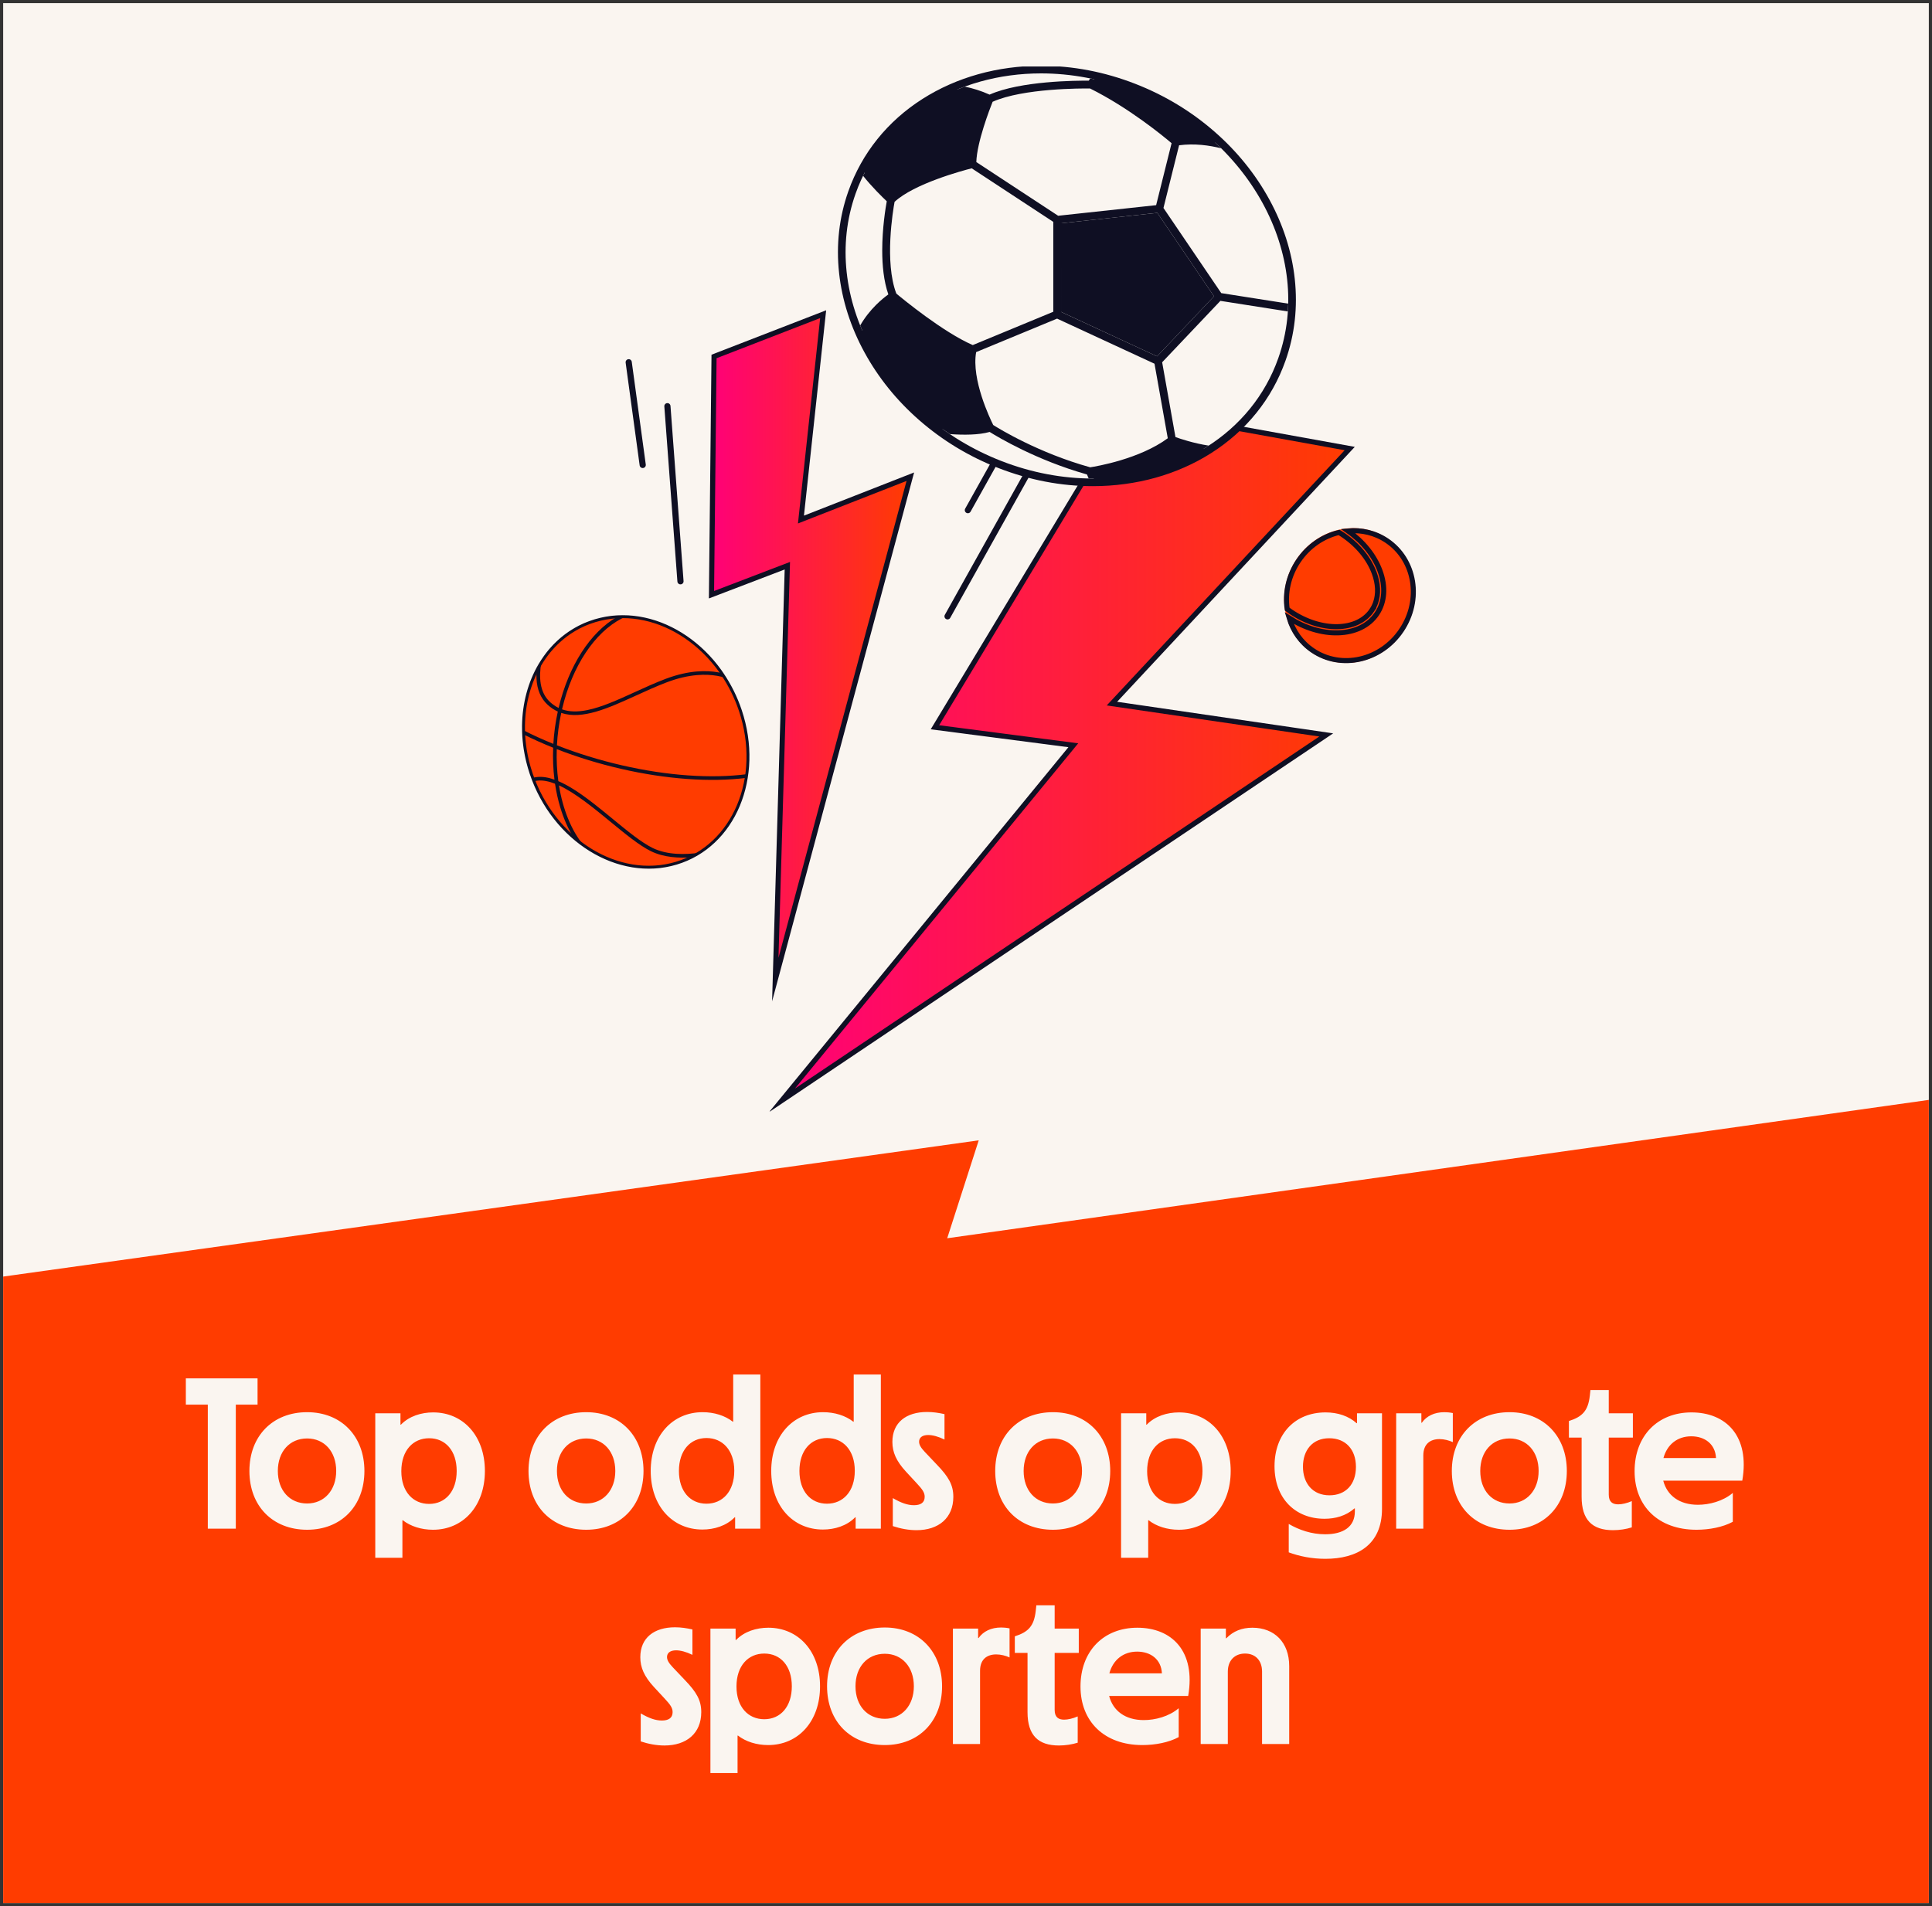 <svg width="305" height="301" viewBox="0 0 305 301" fill="none" xmlns="http://www.w3.org/2000/svg">
<rect x="0" y="0" width="305" height="301" fill="#333333" stroke="none"/>
<g clip-path="url(#clip0_1309_10796)">
<rect width="304" height="300" transform="translate(0.5 0.5)" fill="#FAF5F0"/>
<path d="M-55.589 329.341H360.366V165.807L149.533 195.531L154.51 180.068L-55.589 209.418L-55.589 329.341Z" fill="#FF3C00"/>
<path d="M32.806 241.391V221.807H29.338V217.659H40.66V221.807H37.226V241.391H32.806ZM48.485 241.561C43.045 241.561 39.373 237.821 39.373 232.279C39.373 226.771 43.045 222.997 48.485 222.997C53.857 222.997 57.529 226.771 57.529 232.279C57.529 237.821 53.857 241.561 48.485 241.561ZM48.485 237.413C51.205 237.413 53.075 235.305 53.075 232.279C53.075 229.219 51.205 227.145 48.485 227.145C45.731 227.145 43.861 229.219 43.861 232.279C43.861 235.339 45.731 237.413 48.485 237.413ZM59.243 245.981V223.167H63.221V224.969H63.289C64.615 223.609 66.519 223.031 68.389 223.031C73.115 223.031 76.549 226.737 76.549 232.279C76.549 237.821 73.115 241.561 68.355 241.561C66.519 241.561 64.819 241.017 63.595 240.065H63.527V245.981H59.243ZM67.743 237.481C70.327 237.481 72.095 235.475 72.095 232.279C72.095 229.083 70.327 227.111 67.743 227.111C65.227 227.111 63.357 229.015 63.357 232.313C63.357 235.577 65.227 237.481 67.743 237.481ZM92.546 241.561C87.106 241.561 83.434 237.821 83.434 232.279C83.434 226.771 87.106 222.997 92.546 222.997C97.918 222.997 101.59 226.771 101.59 232.279C101.59 237.821 97.918 241.561 92.546 241.561ZM92.546 237.413C95.266 237.413 97.136 235.305 97.136 232.279C97.136 229.219 95.266 227.145 92.546 227.145C89.792 227.145 87.922 229.219 87.922 232.279C87.922 235.339 89.792 237.413 92.546 237.413ZM110.886 241.527C106.16 241.527 102.726 237.821 102.726 232.279C102.726 226.737 106.16 222.997 110.92 222.997C112.756 222.997 114.456 223.541 115.68 224.493H115.748V217.047H120.032V241.391H116.054V239.589H115.986C114.66 240.949 112.756 241.527 110.886 241.527ZM111.532 237.447C114.048 237.447 115.918 235.543 115.918 232.245C115.918 228.981 114.048 227.077 111.532 227.077C108.948 227.077 107.18 229.083 107.18 232.279C107.18 235.475 108.948 237.447 111.532 237.447ZM129.911 241.527C125.185 241.527 121.751 237.821 121.751 232.279C121.751 226.737 125.185 222.997 129.945 222.997C131.781 222.997 133.481 223.541 134.705 224.493H134.773V217.047H139.057V241.391H135.079V239.589H135.011C133.685 240.949 131.781 241.527 129.911 241.527ZM130.557 237.447C133.073 237.447 134.943 235.543 134.943 232.245C134.943 228.981 133.073 227.077 130.557 227.077C127.973 227.077 126.205 229.083 126.205 232.279C126.205 235.475 127.973 237.447 130.557 237.447ZM144.686 241.629C143.462 241.629 142.17 241.391 140.946 240.983V236.563C142.238 237.311 143.258 237.685 144.278 237.685C145.298 237.685 145.978 237.311 145.978 236.359C145.978 235.679 145.604 235.169 144.72 234.217L143.02 232.381C141.49 230.715 140.878 229.321 140.878 227.689C140.878 224.629 143.054 222.963 146.352 222.963C147.304 222.963 148.188 223.099 149.106 223.303V227.315C148.12 226.839 147.236 226.601 146.522 226.601C145.604 226.601 145.094 227.009 145.094 227.655C145.094 228.131 145.366 228.607 146.012 229.287L147.882 231.259C149.752 233.197 150.5 234.489 150.5 236.359C150.5 239.691 148.188 241.629 144.686 241.629ZM166.224 241.561C160.784 241.561 157.112 237.821 157.112 232.279C157.112 226.771 160.784 222.997 166.224 222.997C171.596 222.997 175.268 226.771 175.268 232.279C175.268 237.821 171.596 241.561 166.224 241.561ZM166.224 237.413C168.944 237.413 170.814 235.305 170.814 232.279C170.814 229.219 168.944 227.145 166.224 227.145C163.47 227.145 161.6 229.219 161.6 232.279C161.6 235.339 163.47 237.413 166.224 237.413ZM176.981 245.981V223.167H180.959V224.969H181.027C182.353 223.609 184.257 223.031 186.127 223.031C190.853 223.031 194.287 226.737 194.287 232.279C194.287 237.821 190.853 241.561 186.093 241.561C184.257 241.561 182.557 241.017 181.333 240.065H181.265V245.981H176.981ZM185.481 237.481C188.065 237.481 189.833 235.475 189.833 232.279C189.833 229.083 188.065 227.111 185.481 227.111C182.965 227.111 181.095 229.015 181.095 232.313C181.095 235.577 182.965 237.481 185.481 237.481ZM209.23 246.151C207.054 246.151 205.116 245.743 203.45 245.131V240.643C205.082 241.595 207.054 242.275 209.196 242.275C212.086 242.275 213.888 241.085 213.888 238.671V238.195H213.82C212.46 239.385 210.794 239.827 209.094 239.827C204.47 239.827 201.206 236.597 201.206 231.531C201.206 226.397 204.47 223.031 209.264 223.031C211.202 223.031 212.902 223.609 214.16 224.731H214.228V223.167H218.172V238.263C218.172 243.941 214.262 246.151 209.23 246.151ZM209.876 236.121C212.426 236.121 214.058 234.421 214.058 231.633C214.058 228.879 212.426 227.111 209.842 227.111C207.156 227.111 205.694 229.049 205.694 231.599C205.694 234.183 207.19 236.121 209.876 236.121ZM220.411 241.391V223.167H224.389V224.663H224.457C225.205 223.609 226.429 222.997 228.027 222.997C228.401 222.997 228.843 223.031 229.353 223.133V227.723C228.741 227.451 227.993 227.247 227.245 227.247C225.817 227.247 224.695 227.995 224.695 229.831V241.391H220.411ZM238.308 241.561C232.868 241.561 229.196 237.821 229.196 232.279C229.196 226.771 232.868 222.997 238.308 222.997C243.68 222.997 247.352 226.771 247.352 232.279C247.352 237.821 243.68 241.561 238.308 241.561ZM238.308 237.413C241.028 237.413 242.898 235.305 242.898 232.279C242.898 229.219 241.028 227.145 238.308 227.145C235.554 227.145 233.684 229.219 233.684 232.279C233.684 235.339 235.554 237.413 238.308 237.413ZM254.651 241.629C251.387 241.629 249.687 240.031 249.687 236.359V227.009H247.681V224.391C249.823 223.711 250.707 222.759 250.979 220.413L251.081 219.495H253.971V223.167H257.779V227.009H253.971V236.019C253.971 237.175 254.583 237.549 255.467 237.549C256.045 237.549 256.827 237.379 257.609 237.039V241.187C256.725 241.459 255.705 241.629 254.651 241.629ZM267.807 241.561C261.823 241.561 258.049 237.855 258.049 232.313C258.049 226.737 261.687 223.031 267.025 223.031C272.465 223.031 276.273 226.737 275.049 233.809H262.571C263.183 236.155 265.121 237.617 268.045 237.617C269.813 237.617 271.989 237.073 273.553 235.747V240.303C271.989 241.153 269.847 241.561 267.807 241.561ZM262.605 230.239H270.901C270.799 228.029 269.133 226.805 266.991 226.805C264.815 226.805 263.183 228.097 262.605 230.239ZM104.892 275.629C103.668 275.629 102.376 275.391 101.152 274.983V270.563C102.444 271.311 103.464 271.685 104.484 271.685C105.504 271.685 106.184 271.311 106.184 270.359C106.184 269.679 105.81 269.169 104.926 268.217L103.226 266.381C101.696 264.715 101.084 263.321 101.084 261.689C101.084 258.629 103.26 256.963 106.558 256.963C107.51 256.963 108.394 257.099 109.312 257.303V261.315C108.326 260.839 107.442 260.601 106.728 260.601C105.81 260.601 105.3 261.009 105.3 261.655C105.3 262.131 105.572 262.607 106.218 263.287L108.088 265.259C109.958 267.197 110.706 268.489 110.706 270.359C110.706 273.691 108.394 275.629 104.892 275.629ZM112.152 279.981V257.167H116.13V258.969H116.198C117.524 257.609 119.428 257.031 121.298 257.031C126.024 257.031 129.458 260.737 129.458 266.279C129.458 271.821 126.024 275.561 121.264 275.561C119.428 275.561 117.728 275.017 116.504 274.065H116.436V279.981H112.152ZM120.652 271.481C123.236 271.481 125.004 269.475 125.004 266.279C125.004 263.083 123.236 261.111 120.652 261.111C118.136 261.111 116.266 263.015 116.266 266.313C116.266 269.577 118.136 271.481 120.652 271.481ZM139.678 275.561C134.238 275.561 130.566 271.821 130.566 266.279C130.566 260.771 134.238 256.997 139.678 256.997C145.05 256.997 148.722 260.771 148.722 266.279C148.722 271.821 145.05 275.561 139.678 275.561ZM139.678 271.413C142.398 271.413 144.268 269.305 144.268 266.279C144.268 263.219 142.398 261.145 139.678 261.145C136.924 261.145 135.054 263.219 135.054 266.279C135.054 269.339 136.924 271.413 139.678 271.413ZM150.435 275.391V257.167H154.413V258.663H154.481C155.229 257.609 156.453 256.997 158.051 256.997C158.425 256.997 158.867 257.031 159.377 257.133V261.723C158.765 261.451 158.017 261.247 157.269 261.247C155.841 261.247 154.719 261.995 154.719 263.831V275.391H150.435ZM167.177 275.629C163.913 275.629 162.213 274.031 162.213 270.359V261.009H160.207V258.391C162.349 257.711 163.233 256.759 163.505 254.413L163.607 253.495H166.497V257.167H170.305V261.009H166.497V270.019C166.497 271.175 167.109 271.549 167.993 271.549C168.571 271.549 169.353 271.379 170.135 271.039V275.187C169.251 275.459 168.231 275.629 167.177 275.629ZM180.333 275.561C174.349 275.561 170.575 271.855 170.575 266.313C170.575 260.737 174.213 257.031 179.551 257.031C184.991 257.031 188.799 260.737 187.575 267.809H175.097C175.709 270.155 177.647 271.617 180.571 271.617C182.339 271.617 184.515 271.073 186.079 269.747V274.303C184.515 275.153 182.373 275.561 180.333 275.561ZM175.131 264.239H183.427C183.325 262.029 181.659 260.805 179.517 260.805C177.341 260.805 175.709 262.097 175.131 264.239ZM189.549 275.391V257.167H193.527V258.697H193.595C194.683 257.575 196.043 257.031 197.709 257.031C201.211 257.031 203.523 259.377 203.523 263.083V275.391H199.239V263.967C199.239 262.199 198.185 261.111 196.553 261.111C194.921 261.111 193.833 262.199 193.833 263.967V275.391H189.549Z" fill="#FAF5F0"/>
<g clip-path="url(#clip1_1309_10796)">
<path d="M107.425 91.791L105.362 64.141" stroke="#0F0F23" stroke-width="0.975" stroke-miterlimit="10" stroke-linecap="round"/>
<path d="M101.464 73.42L99.252 57.203" stroke="#0F0F23" stroke-width="0.975" stroke-miterlimit="10" stroke-linecap="round"/>
<path d="M149.587 97.323L168.262 63.879" stroke="#0F0F23" stroke-width="0.975" stroke-miterlimit="10" stroke-linecap="round"/>
<path d="M152.796 80.557L159.564 68.436" stroke="#0F0F23" stroke-width="0.975" stroke-miterlimit="10" stroke-linecap="round"/>
<path d="M126.445 82.041L129.95 49.612L112.724 56.289L112.321 93.91L124.297 89.33L122.392 154.684L143.711 75.275L126.445 82.041Z" fill="url(#paint0_linear_1309_10796)" stroke="#0F0F23" stroke-width="0.808" stroke-miterlimit="10"/>
<path d="M213.076 70.83L175.54 111.106L209.372 116.052L123.448 173.756L169.441 117.682L147.597 114.841L177.95 64.48L213.076 70.83Z" fill="url(#paint1_linear_1309_10796)" stroke="#0F0F23" stroke-width="0.808" stroke-miterlimit="10"/>
<path d="M172.515 76.166C167.583 76.166 162.66 75.223 157.881 73.364C148.835 69.846 141.42 63.45 137.001 55.354C134.847 51.408 133.522 47.272 133.063 43.059C132.588 38.688 133.069 34.428 134.494 30.397C136.578 24.503 140.549 19.564 145.978 16.114C151.256 12.76 157.609 10.987 164.35 10.987C169.281 10.987 174.204 11.93 178.983 13.789C188.029 17.307 195.444 23.703 199.863 31.799C202.017 35.745 203.341 39.882 203.8 44.094C204.276 48.465 203.795 52.725 202.369 56.756C200.286 62.651 196.315 67.589 190.886 71.039C185.607 74.392 179.254 76.166 172.514 76.166H172.515Z" fill="#FAF5F0"/>
<path d="M164.351 11.59C169.055 11.59 173.949 12.477 178.766 14.351C197.195 21.519 207.51 40.415 201.802 56.556C197.587 68.479 185.809 75.563 172.514 75.563C167.809 75.563 162.915 74.677 158.099 72.803C139.669 65.635 129.355 46.738 135.062 30.597C139.277 18.675 151.055 11.59 164.351 11.59ZM164.351 10.386C157.495 10.386 151.031 12.191 145.656 15.606C140.113 19.128 136.057 24.173 133.928 30.196C132.472 34.313 131.981 38.663 132.466 43.123C132.934 47.415 134.282 51.627 136.473 55.642C138.657 59.643 141.57 63.249 145.131 66.361C148.812 69.577 153.028 72.122 157.664 73.925C162.512 75.811 167.509 76.767 172.516 76.767C179.371 76.767 185.835 74.962 191.21 71.546C196.753 68.024 200.809 62.979 202.938 56.957C204.394 52.84 204.886 48.49 204.4 44.029C203.933 39.737 202.585 35.526 200.393 31.511C198.209 27.51 195.296 23.904 191.735 20.792C188.054 17.576 183.838 15.031 179.203 13.228C174.353 11.342 169.356 10.386 164.351 10.386Z" fill="#0F0F23"/>
<path d="M191.651 46.79L182.666 56.268L167.507 49.25L167.506 35.255L182.708 33.612L191.651 46.79Z" fill="#0F0F23"/>
<path d="M153.486 55.109V59.432L156.195 67.673L147.319 67.788L143.343 63.812L139.193 58.568C139.193 58.568 136.715 54.822 136.543 54.592C136.37 54.362 135.851 52.517 135.851 52.517L138.905 48.483L140.807 46.87L142.248 48.023L146.513 51.02L151.642 54.363L153.486 55.112V55.109Z" fill="#0F0F23"/>
<path d="M149.567 13.789L153.141 14.538L156.195 15.46L154.87 18.976L153.429 26.064L149.338 26.929L143.805 29.177L140.693 31.424C140.693 31.424 138.848 29.637 138.503 29.292C138.157 28.947 135.967 26.699 135.967 26.699C135.967 26.699 139.425 18.976 149.568 13.79L149.567 13.789Z" fill="#0F0F23"/>
<path d="M191.06 71.148L184.353 69.203C184.353 69.203 185.099 71.937 172.126 74.742L173.09 76.232C173.09 76.232 183.433 76.057 191.059 71.149L191.06 71.148Z" fill="#0F0F23"/>
<path d="M192.199 22.499H185.537L172.213 13.295L173.177 11.893C173.177 11.893 186.326 14.259 192.199 22.499Z" fill="#0F0F23"/>
<path d="M156.222 14.941C154.892 14.343 153.577 13.938 152.304 13.675C151.547 13.951 150.805 14.254 150.079 14.584C151.77 14.743 153.587 15.145 155.434 15.935C154.799 17.549 153.046 22.269 152.905 25.435C151.023 25.918 144.023 27.859 140.665 30.728C139.862 29.956 138.052 28.156 136.878 26.553C136.66 26.948 136.451 27.349 136.252 27.758C137.578 29.451 139.341 31.168 139.991 31.783C139.802 32.82 139.275 36.022 139.275 39.544C139.275 41.901 139.511 44.401 140.242 46.49C139.364 47.118 137.303 48.771 135.795 51.396C136.331 52.726 136.957 54.032 137.666 55.307C137.07 54.129 136.637 53.222 136.44 52.802C137.822 49.95 140.078 48.127 140.949 47.497C142.459 48.75 148.289 53.468 152.872 55.523C152.19 59.762 154.537 65.231 155.445 67.141C153.328 67.6 150.29 67.396 147.952 67.112C148.6 67.608 149.267 68.085 149.951 68.546C152.128 68.704 154.502 68.698 156.236 68.207C157.511 69.006 163.63 72.679 171.599 74.921C171.661 75.082 171.75 75.299 171.866 75.555C172.325 75.563 172.782 75.561 173.236 75.552C173.111 75.308 173.007 75.087 172.923 74.899C175.032 74.528 180.95 73.26 185.122 70.159C185.769 70.4 187.294 70.928 189.219 71.332C189.762 71.026 190.292 70.705 190.811 70.368C188.374 69.986 186.324 69.29 185.567 69.013L183.467 57.206L192.66 47.509L203.311 49.181C203.339 48.77 203.357 48.358 203.367 47.946L192.796 46.286L183.673 32.841L186.14 22.94C188.574 22.621 190.914 22.946 192.796 23.423C192.239 22.87 191.662 22.331 191.068 21.807C189.469 21.562 187.683 21.48 185.832 21.741C184.699 20.772 179.309 16.283 173.106 13.108C173.193 12.982 173.299 12.835 173.425 12.675C172.985 12.57 172.547 12.473 172.108 12.384C172.016 12.518 171.94 12.638 171.879 12.739C169.938 12.721 161.101 12.769 156.225 14.94L156.222 14.941ZM141.501 46.359C139.601 41.372 140.979 33.21 141.224 31.875C144.313 29 151.909 26.957 153.4 26.578L166.279 35.035V49.232L153.569 54.49C148.876 52.453 142.448 47.15 141.501 46.36V46.359ZM182.259 57.434L184.353 69.203C179.895 72.494 173.097 73.638 172.106 73.791C163.973 71.532 157.777 67.733 156.8 67.114C156.295 66.104 153.331 59.925 154.104 55.599L166.88 50.314L182.26 57.434H182.259ZM191.651 46.79L182.666 56.268L167.507 49.251V35.255L182.709 33.612L191.651 46.79ZM172.084 13.972C178.236 17.032 183.68 21.527 184.955 22.612L182.517 32.397L167.046 34.07L154.129 25.589C154.229 22.429 156.25 17.205 156.702 16.072C161.503 13.923 170.85 13.958 172.084 13.972Z" fill="#0F0F23"/>
<path d="M92.815 98.408C92.724 98.443 92.632 98.479 92.542 98.517C92.451 98.554 92.358 98.588 92.269 98.627C92.175 98.669 92.084 98.715 91.991 98.758C91.898 98.802 91.805 98.844 91.713 98.89C91.619 98.936 91.525 98.98 91.433 99.027C91.336 99.076 91.243 99.131 91.148 99.182C91.053 99.233 90.957 99.284 90.864 99.337C90.766 99.393 90.671 99.45 90.575 99.509C90.477 99.568 90.38 99.629 90.283 99.691C90.185 99.753 90.086 99.813 89.989 99.876C89.888 99.945 89.789 100.018 89.689 100.088C89.589 100.159 89.487 100.227 89.389 100.301C89.284 100.379 89.183 100.46 89.081 100.54C88.978 100.622 88.874 100.702 88.772 100.786C88.665 100.875 88.56 100.966 88.457 101.057C88.35 101.151 88.241 101.246 88.137 101.344C88.025 101.446 87.917 101.553 87.809 101.659C87.698 101.769 87.585 101.878 87.477 101.991C87.359 102.114 87.246 102.242 87.133 102.369C87.015 102.501 86.897 102.632 86.783 102.767C86.659 102.916 86.538 103.068 86.419 103.221C86.289 103.388 86.163 103.56 86.039 103.734C85.903 103.924 85.77 104.118 85.64 104.316C85.493 104.541 85.351 104.771 85.213 105.004C83.587 107.771 82.683 111.09 82.643 114.62C82.64 114.913 82.642 115.207 82.651 115.503C82.659 115.762 82.669 116.023 82.686 116.284C82.701 116.515 82.721 116.747 82.743 116.978C82.764 117.19 82.789 117.403 82.816 117.616C82.842 117.819 82.865 118.021 82.897 118.225C82.925 118.409 82.959 118.593 82.992 118.777C83.024 118.955 83.056 119.134 83.092 119.313C83.126 119.481 83.164 119.647 83.201 119.815C83.238 119.977 83.275 120.138 83.315 120.3C83.353 120.453 83.394 120.606 83.435 120.758C83.476 120.909 83.514 121.059 83.558 121.209C83.599 121.349 83.645 121.49 83.689 121.63C83.733 121.77 83.774 121.911 83.82 122.051C83.828 122.072 83.834 122.094 83.841 122.116C83.878 122.226 83.921 122.334 83.959 122.445C84.005 122.575 84.051 122.705 84.098 122.834C84.145 122.961 84.191 123.088 84.24 123.213C84.287 123.335 84.338 123.453 84.387 123.574C84.435 123.694 84.483 123.815 84.534 123.934C84.583 124.05 84.635 124.163 84.685 124.277C84.736 124.39 84.787 124.501 84.839 124.612C84.891 124.724 84.939 124.837 84.993 124.947C85.045 125.053 85.1 125.156 85.153 125.261C85.205 125.365 85.259 125.469 85.313 125.573C85.367 125.676 85.418 125.782 85.474 125.884C85.527 125.983 85.585 126.078 85.639 126.176C85.694 126.273 85.749 126.371 85.805 126.467C85.861 126.564 85.914 126.662 85.971 126.758C86.026 126.85 86.085 126.939 86.141 127.031C86.197 127.122 86.254 127.213 86.311 127.304C86.368 127.394 86.423 127.487 86.481 127.577C86.538 127.663 86.598 127.747 86.656 127.833C86.714 127.919 86.772 128.003 86.832 128.088C86.89 128.173 86.947 128.26 87.007 128.343C87.066 128.424 87.126 128.504 87.186 128.586C87.246 128.666 87.306 128.745 87.366 128.825C87.426 128.905 87.485 128.985 87.546 129.064C87.606 129.142 87.666 129.218 87.728 129.295C87.788 129.371 87.85 129.444 87.911 129.519C87.972 129.593 88.032 129.668 88.094 129.742C88.156 129.815 88.216 129.891 88.279 129.963C88.34 130.034 88.404 130.102 88.466 130.172C88.528 130.242 88.591 130.312 88.653 130.382C88.716 130.451 88.777 130.522 88.84 130.591C88.903 130.658 88.967 130.724 89.031 130.79C89.094 130.856 89.158 130.92 89.222 130.986C89.286 131.051 89.349 131.117 89.413 131.182C89.477 131.245 89.541 131.311 89.606 131.374C89.67 131.436 89.736 131.495 89.8 131.556C89.865 131.617 89.929 131.679 89.995 131.739C90.06 131.799 90.123 131.862 90.19 131.921C90.254 131.981 90.321 132.037 90.386 132.095C90.452 132.153 90.518 132.208 90.584 132.265C90.649 132.322 90.715 132.379 90.781 132.435C90.848 132.491 90.913 132.549 90.98 132.604C91.046 132.658 91.115 132.709 91.181 132.763C91.248 132.816 91.315 132.868 91.382 132.922C91.45 132.974 91.516 133.028 91.583 133.08C91.651 133.132 91.718 133.183 91.786 133.233C91.853 133.283 91.923 133.33 91.99 133.379C92.058 133.427 92.125 133.477 92.195 133.525C92.263 133.573 92.33 133.624 92.398 133.671C92.466 133.718 92.537 133.762 92.605 133.808C92.674 133.854 92.743 133.898 92.812 133.943C92.881 133.988 92.949 134.034 93.019 134.078C93.088 134.122 93.157 134.169 93.227 134.211C93.296 134.254 93.368 134.293 93.437 134.336C93.507 134.377 93.577 134.418 93.647 134.459C93.717 134.499 93.787 134.542 93.857 134.583C93.927 134.623 93.997 134.663 94.067 134.702C94.138 134.741 94.21 134.777 94.281 134.815C94.352 134.853 94.423 134.89 94.495 134.927C94.565 134.965 94.636 135.004 94.708 135.04C94.78 135.076 94.852 135.111 94.923 135.146C94.995 135.182 95.068 135.213 95.139 135.247C95.211 135.281 95.284 135.315 95.356 135.348C95.428 135.381 95.499 135.417 95.572 135.449C95.644 135.481 95.718 135.51 95.791 135.541C95.863 135.572 95.937 135.602 96.01 135.632C96.083 135.662 96.156 135.693 96.229 135.722C96.302 135.751 96.375 135.783 96.449 135.812C96.522 135.84 96.597 135.863 96.671 135.89C96.746 135.918 96.819 135.944 96.894 135.969C96.968 135.996 97.042 136.023 97.116 136.048C97.19 136.073 97.265 136.099 97.339 136.123C97.414 136.147 97.49 136.168 97.564 136.191C97.64 136.214 97.714 136.236 97.789 136.258C97.865 136.28 97.939 136.304 98.014 136.325C98.09 136.347 98.166 136.367 98.241 136.386C98.317 136.407 98.394 136.424 98.47 136.442C98.546 136.461 98.622 136.48 98.698 136.498C98.775 136.516 98.851 136.537 98.927 136.554C99.004 136.571 99.081 136.585 99.158 136.601C99.235 136.617 99.312 136.63 99.389 136.645C99.466 136.66 99.543 136.675 99.621 136.689C99.698 136.703 99.775 136.72 99.853 136.733C99.931 136.745 100.009 136.753 100.087 136.765C100.165 136.776 100.244 136.786 100.322 136.797C100.4 136.807 100.479 136.82 100.557 136.829C100.636 136.837 100.715 136.847 100.794 136.855C100.872 136.863 100.952 136.868 101.032 136.875C101.112 136.882 101.19 136.888 101.27 136.894C101.35 136.9 101.429 136.909 101.509 136.914C101.589 136.918 101.669 136.92 101.75 136.923C101.83 136.927 101.911 136.928 101.991 136.93C102.072 136.931 102.153 136.935 102.233 136.936C102.314 136.937 102.394 136.94 102.475 136.94C102.557 136.94 102.639 136.935 102.721 136.933C102.802 136.931 102.884 136.929 102.966 136.926C103.047 136.923 103.13 136.922 103.211 136.919C103.294 136.915 103.376 136.908 103.459 136.903C103.542 136.898 103.624 136.888 103.707 136.882C103.791 136.875 103.874 136.868 103.956 136.86C104.04 136.851 104.123 136.846 104.206 136.837C104.29 136.827 104.375 136.811 104.46 136.799C104.544 136.788 104.629 136.775 104.713 136.762C104.797 136.749 104.882 136.74 104.966 136.725C105.052 136.711 105.137 136.693 105.222 136.677C105.308 136.661 105.394 136.642 105.48 136.624C105.566 136.606 105.652 136.59 105.738 136.571C105.825 136.551 105.911 136.533 105.997 136.512C106.255 136.449 106.512 136.382 106.768 136.305C115.89 133.567 120.416 122.775 116.878 112.199C116.175 110.099 115.204 108.169 114.033 106.441C113.976 106.355 113.917 106.27 113.858 106.185C113.798 106.101 113.743 106.013 113.682 105.93C113.624 105.849 113.563 105.771 113.503 105.69C113.444 105.609 113.384 105.531 113.324 105.451C113.263 105.371 113.205 105.291 113.144 105.212C113.083 105.135 113.022 105.059 112.961 104.983C112.901 104.908 112.839 104.834 112.778 104.76C112.717 104.685 112.656 104.61 112.594 104.537C112.533 104.464 112.472 104.39 112.409 104.318C112.348 104.247 112.284 104.179 112.222 104.109C112.16 104.039 112.098 103.969 112.035 103.9C111.972 103.831 111.911 103.759 111.848 103.691C111.786 103.623 111.721 103.559 111.658 103.494C111.595 103.427 111.53 103.364 111.467 103.298C111.403 103.233 111.34 103.166 111.275 103.102C111.211 103.038 111.148 102.975 111.083 102.912C111.019 102.85 110.953 102.79 110.888 102.729C110.823 102.668 110.759 102.607 110.693 102.547C110.628 102.487 110.565 102.424 110.498 102.364C110.434 102.306 110.366 102.25 110.301 102.192C110.235 102.135 110.169 102.079 110.103 102.022C110.038 101.966 109.972 101.908 109.906 101.852C109.839 101.796 109.774 101.74 109.707 101.686C109.641 101.632 109.572 101.581 109.506 101.527C109.44 101.474 109.372 101.421 109.305 101.368C109.238 101.316 109.172 101.261 109.104 101.21C109.036 101.158 108.968 101.109 108.901 101.059C108.834 101.01 108.764 100.962 108.697 100.913C108.629 100.864 108.562 100.815 108.493 100.767C108.425 100.719 108.358 100.668 108.289 100.621C108.22 100.574 108.15 100.531 108.081 100.485C108.012 100.439 107.943 100.395 107.874 100.351C107.805 100.305 107.737 100.259 107.667 100.216C107.598 100.172 107.529 100.126 107.459 100.084C107.389 100.041 107.319 100.002 107.249 99.96C107.179 99.918 107.109 99.877 107.039 99.836C106.969 99.794 106.899 99.752 106.829 99.712C106.758 99.672 106.688 99.633 106.617 99.594C106.546 99.555 106.474 99.519 106.403 99.481C106.333 99.443 106.262 99.406 106.19 99.369C106.118 99.332 106.048 99.293 105.976 99.256C105.905 99.221 105.833 99.187 105.761 99.153C105.689 99.118 105.617 99.085 105.545 99.052C105.473 99.018 105.401 98.984 105.329 98.951C105.256 98.918 105.185 98.882 105.113 98.85C105.04 98.818 104.966 98.79 104.894 98.759C104.821 98.728 104.748 98.699 104.675 98.669C104.602 98.639 104.529 98.608 104.456 98.579C104.383 98.549 104.31 98.519 104.236 98.491C104.163 98.463 104.088 98.439 104.014 98.412C103.94 98.385 103.866 98.359 103.792 98.333C103.717 98.308 103.644 98.279 103.569 98.254C103.495 98.23 103.42 98.205 103.346 98.181C103.272 98.157 103.195 98.136 103.121 98.114C103.046 98.09 102.971 98.068 102.896 98.046C102.821 98.024 102.746 97.999 102.671 97.979C102.596 97.958 102.519 97.939 102.443 97.919C102.367 97.9 102.291 97.882 102.215 97.864C102.138 97.845 102.062 97.826 101.986 97.808C101.91 97.79 101.834 97.769 101.757 97.752C101.68 97.735 101.603 97.723 101.526 97.708C101.449 97.692 101.372 97.678 101.295 97.663C101.218 97.649 101.141 97.632 101.064 97.619C100.987 97.606 100.909 97.591 100.832 97.578C100.754 97.566 100.675 97.558 100.597 97.546C100.519 97.535 100.44 97.524 100.362 97.515C100.284 97.504 100.206 97.492 100.127 97.483C100.048 97.474 99.97 97.466 99.891 97.458C99.812 97.45 99.732 97.445 99.653 97.438C99.573 97.431 99.494 97.424 99.414 97.419C99.334 97.414 99.256 97.404 99.176 97.399C99.095 97.395 99.015 97.395 98.935 97.392C98.855 97.39 98.774 97.388 98.693 97.386C98.612 97.384 98.532 97.381 98.451 97.38C98.371 97.38 98.289 97.377 98.208 97.378C98.127 97.378 98.044 97.383 97.963 97.385C97.881 97.387 97.799 97.39 97.718 97.392C97.636 97.396 97.554 97.395 97.472 97.399C97.39 97.404 97.306 97.412 97.224 97.418C97.141 97.424 97.058 97.432 96.975 97.439C96.892 97.446 96.809 97.453 96.726 97.46C96.643 97.469 96.56 97.477 96.475 97.486C96.391 97.496 96.307 97.511 96.222 97.523C96.138 97.535 96.054 97.547 95.969 97.561C95.884 97.574 95.799 97.583 95.715 97.598C95.629 97.613 95.544 97.632 95.458 97.648C95.372 97.665 95.287 97.684 95.201 97.701C95.115 97.719 95.029 97.735 94.943 97.755C94.856 97.774 94.769 97.795 94.683 97.817C94.596 97.838 94.509 97.864 94.421 97.887C94.333 97.91 94.246 97.932 94.159 97.957C94.091 97.976 94.023 97.991 93.956 98.011C93.935 98.017 93.916 98.025 93.896 98.031C93.805 98.059 93.718 98.091 93.629 98.12C93.54 98.148 93.45 98.178 93.362 98.208C93.274 98.239 93.182 98.267 93.095 98.299C93.002 98.332 92.913 98.372 92.822 98.408H92.815Z" fill="#FF3C00" stroke="#0F0F23" stroke-width="0.459" stroke-miterlimit="10"/>
<path d="M85.457 104.592C85.191 105.018 84.942 105.458 84.71 105.911C84.68 106.337 84.673 106.746 84.693 107.137C84.779 108.894 85.367 110.286 86.442 111.277C86.951 111.746 87.491 112.102 88.058 112.359C87.689 114.053 87.455 115.765 87.356 117.463C85.721 116.802 84.146 116.088 82.643 115.327C82.647 115.544 82.655 115.762 82.666 115.979C84.156 116.724 85.712 117.422 87.327 118.069C87.258 119.778 87.327 121.47 87.531 123.11C86.523 122.752 85.622 122.615 84.814 122.695C84.566 122.72 84.326 122.766 84.094 122.831C84.16 123.011 84.229 123.19 84.299 123.367C84.484 123.32 84.673 123.285 84.871 123.266C85.714 123.182 86.641 123.372 87.619 123.754C87.809 125.04 88.086 126.291 88.446 127.491C88.982 129.27 89.682 130.856 90.522 132.222C91.036 132.668 91.567 133.086 92.112 133.475C90.186 131.111 88.848 127.796 88.243 124.02C90.833 125.213 93.728 127.591 96.381 129.772C98.73 131.702 100.948 133.526 102.781 134.42C104.811 135.409 107.213 135.519 109.111 135.38C109.552 135.161 109.978 134.921 110.389 134.661C108.223 134.966 105.349 135.034 103.033 133.905C101.26 133.04 99.067 131.238 96.745 129.33C94.721 127.666 92.627 125.946 90.599 124.664C89.719 124.109 88.903 123.671 88.143 123.349C87.924 121.728 87.838 120.032 87.895 118.294C91.095 119.544 94.509 120.593 98.046 121.408C105.197 123.056 112.156 123.543 117.806 122.838C117.838 122.644 117.866 122.448 117.893 122.25C112.285 122.977 105.331 122.499 98.174 120.849C94.597 120.024 91.148 118.958 87.921 117.688C88.009 116.004 88.232 114.289 88.6 112.574C91.926 113.703 96.09 111.802 100.451 109.813C102.026 109.095 103.656 108.351 105.278 107.736C108.865 106.375 111.576 106.433 113.219 106.721C113.668 106.8 114.062 106.899 114.403 107.004C114.247 106.759 114.088 106.518 113.925 106.281C113.746 106.239 113.557 106.199 113.358 106.164C111.638 105.856 108.805 105.786 105.076 107.201C103.436 107.823 101.799 108.569 100.215 109.292C97.541 110.512 95.016 111.664 92.719 112.128C91.162 112.443 89.852 112.408 88.726 112.012C88.736 111.971 88.745 111.929 88.755 111.888C90.348 105.177 93.876 99.853 98.191 97.644C98.375 97.55 98.559 97.462 98.745 97.381C98.311 97.368 97.876 97.374 97.442 97.398C93.202 99.821 89.769 105.135 88.198 111.754C88.195 111.766 88.192 111.777 88.189 111.789C87.703 111.554 87.252 111.243 86.831 110.856C85.162 109.318 85.057 106.859 85.458 104.592H85.457Z" fill="#0F0F23"/>
<path d="M221.776 99.315C224.872 94.208 223.488 87.707 218.685 84.795C213.881 81.882 207.477 83.661 204.381 88.767C201.284 93.874 202.668 100.374 207.472 103.287C212.276 106.2 218.68 104.421 221.776 99.315Z" fill="#FF3C00"/>
<path d="M216.552 96.385C216.806 96.008 217.008 95.603 217.158 95.175C217.641 93.788 217.571 92.157 216.936 90.454C216.085 88.169 214.328 86.039 211.989 84.458C211.792 84.325 211.59 84.198 211.389 84.076C208.902 84.671 206.576 86.211 204.984 88.567C203.391 90.924 202.829 93.657 203.205 96.186C203.395 96.327 203.586 96.466 203.784 96.6C208.562 99.829 214.29 99.733 216.553 96.385H216.552Z" stroke="#0F0F23" stroke-width="0.797" stroke-miterlimit="10"/>
<path d="M221.229 99.546C224.463 94.76 223.448 88.423 218.962 85.391C217.101 84.133 214.935 83.643 212.806 83.841C215.176 85.514 216.963 87.73 217.85 90.115C218.793 92.647 218.618 95.067 217.36 96.932C216.1 98.795 213.919 99.86 211.218 99.929C208.675 99.994 205.953 99.166 203.517 97.592C204.128 99.639 205.39 101.466 207.251 102.723C211.737 105.755 217.996 104.333 221.229 99.547L221.229 99.546Z" stroke="#0F0F23" stroke-width="0.797" stroke-miterlimit="10"/>
</g>
</g>
<defs>
<linearGradient id="paint0_linear_1309_10796" x1="112.321" y1="102.148" x2="143.711" y2="102.148" gradientUnits="userSpaceOnUse">
<stop stop-color="#FF0078"/>
<stop offset="1" stop-color="#FF3C00"/>
</linearGradient>
<linearGradient id="paint1_linear_1309_10796" x1="123.448" y1="119.118" x2="213.076" y2="119.118" gradientUnits="userSpaceOnUse">
<stop stop-color="#FF0078"/>
<stop offset="1" stop-color="#FF3C00"/>
</linearGradient>
<clipPath id="clip0_1309_10796">
<rect width="304" height="300" fill="white" transform="translate(0.5 0.5)"/>
</clipPath>
<clipPath id="clip1_1309_10796">
<rect width="143" height="165" fill="white" transform="translate(81 10.5)"/>
</clipPath>
</defs>
</svg>
